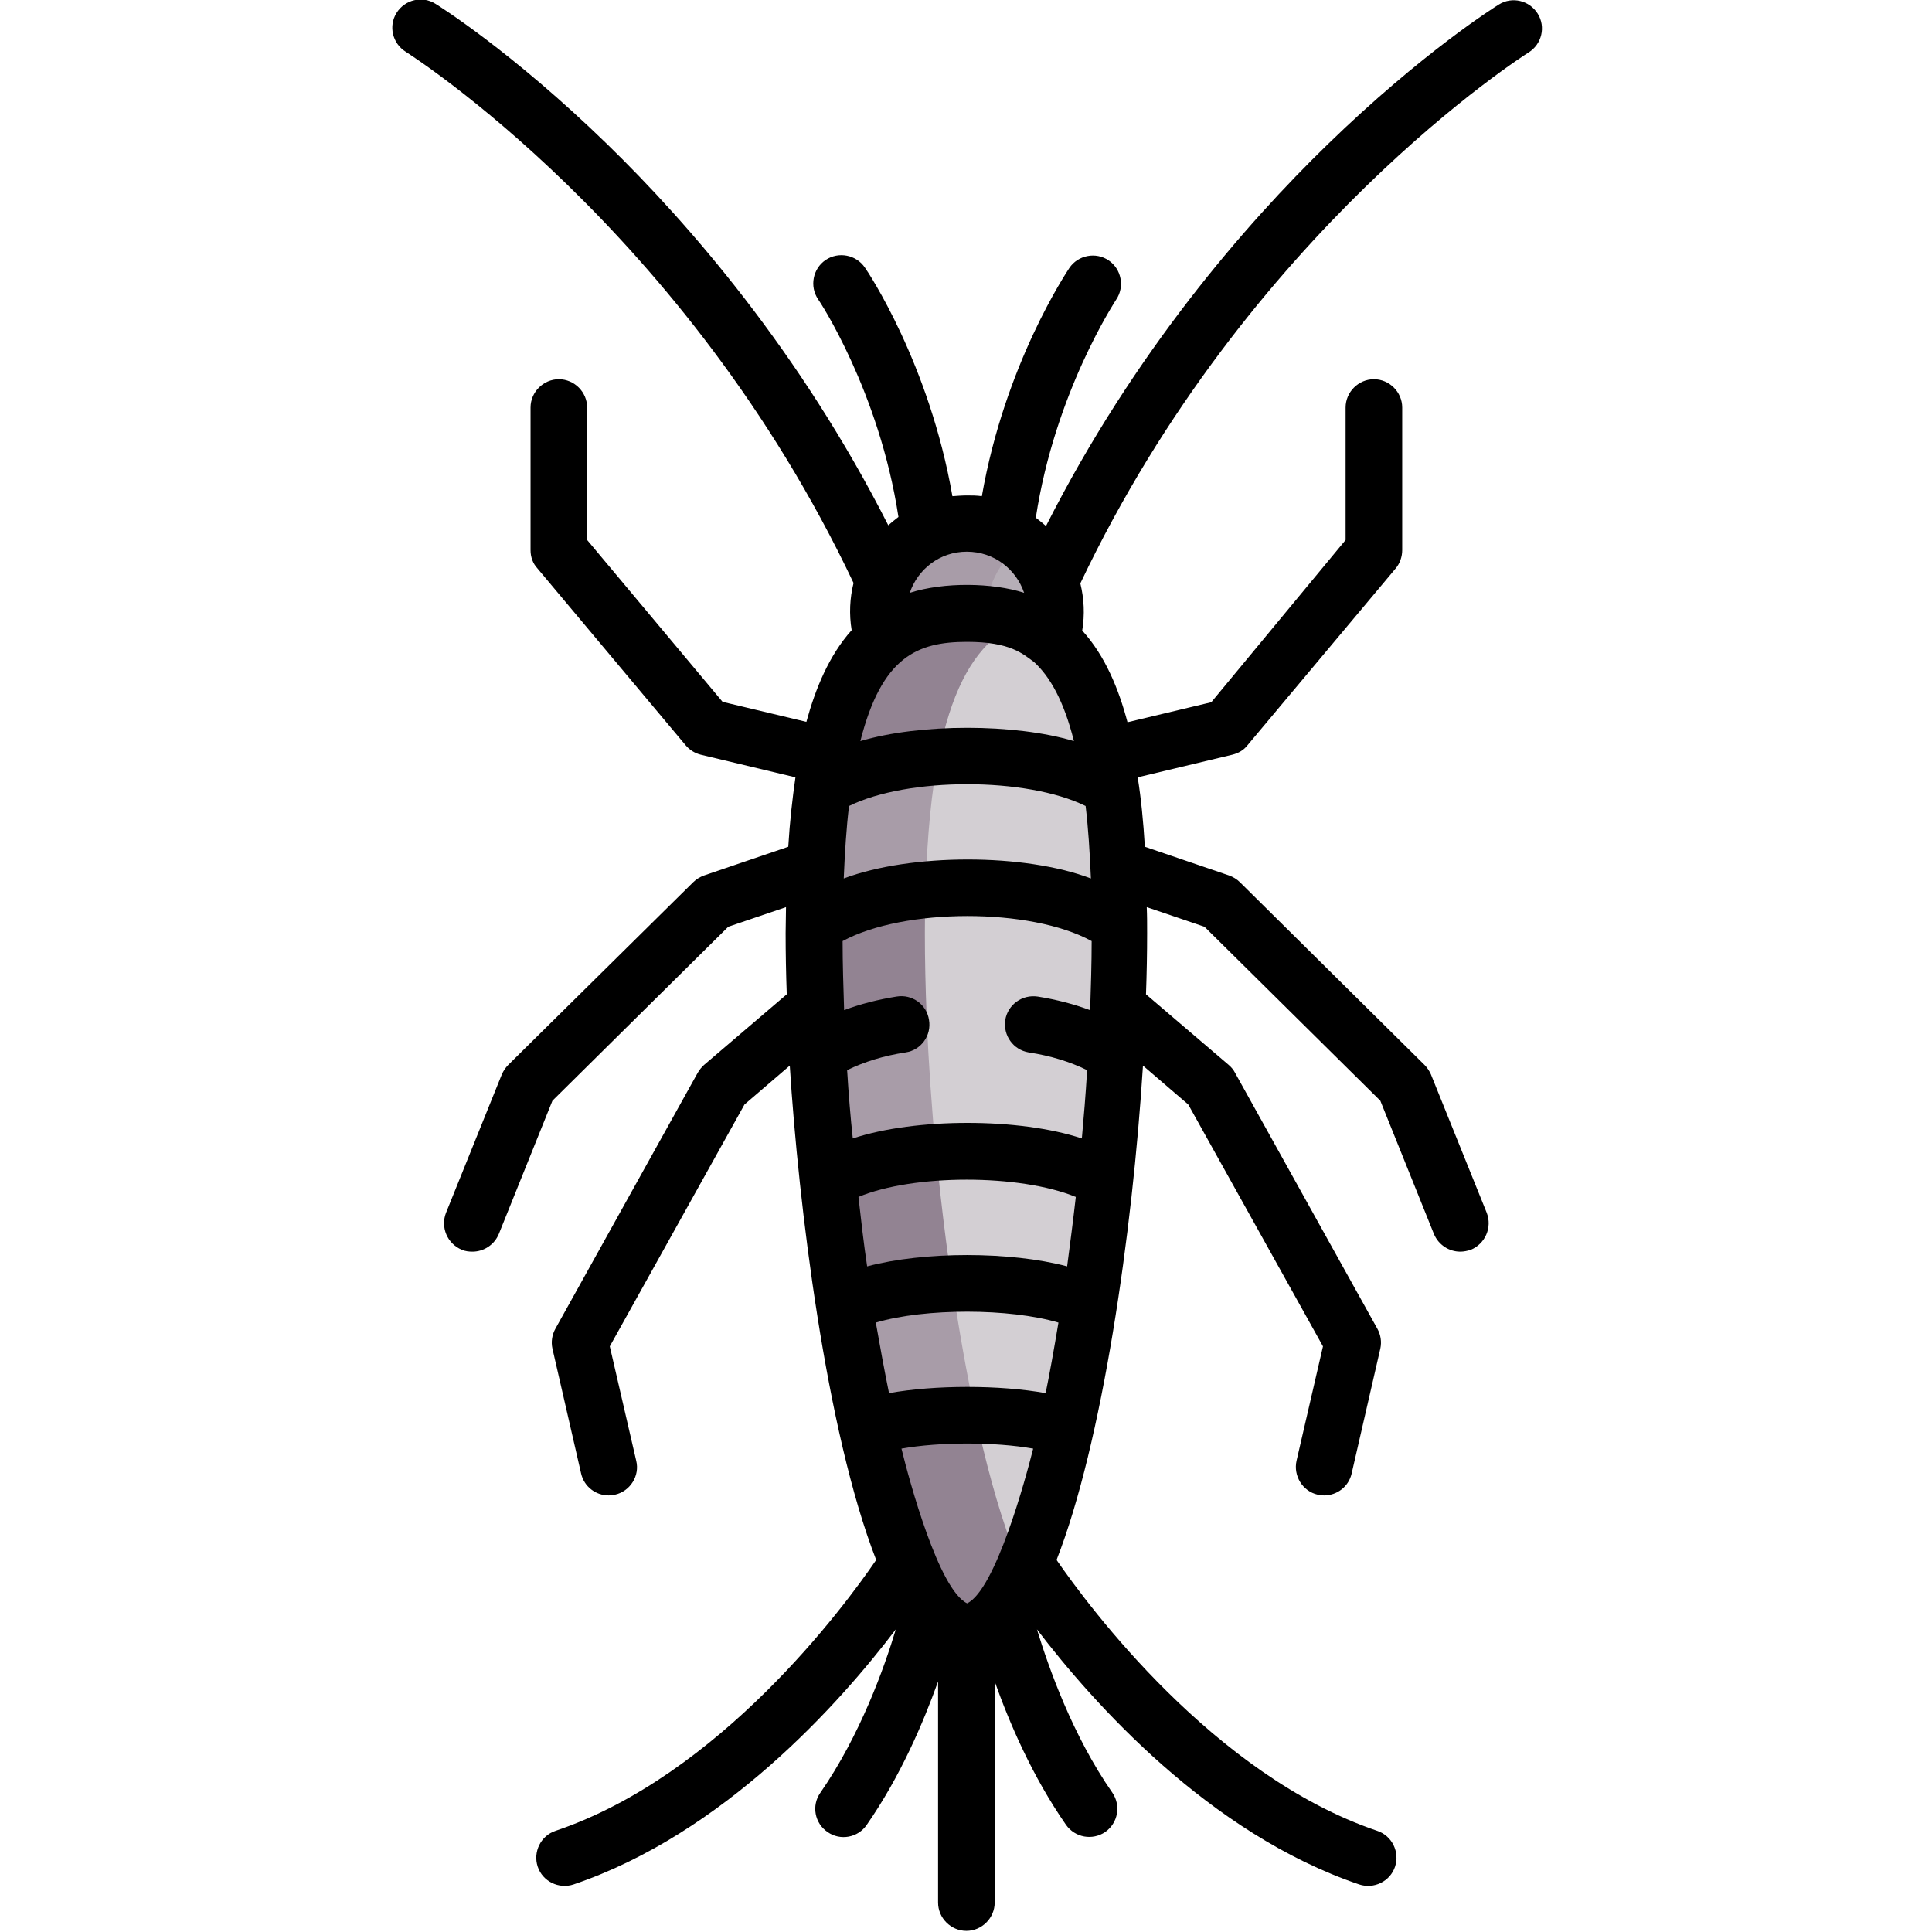 <svg xmlns="http://www.w3.org/2000/svg" xmlns:xlink="http://www.w3.org/1999/xlink" x="0px" y="0px" viewBox="0 0 512 512" style="enable-background:new 0 0 512 512;" xml:space="preserve"><style type="text/css">	.st0001{fill:#B6AEB7;}	.st1001{fill:#A89CA8;}	.st2001{fill:#D3CFD3;}	.st3001{fill:#928392;}</style><path class="st0001" d="M256,164.2c8.9,0,17.2,1.5,24.1,7.5c5.3-16.4-6.9-33.2-24.1-33.2s-29.4,16.8-24.1,33.2 C238.8,165.8,247.1,164.2,256,164.2z"></path><path class="st1001" d="M271.2,143.6c-4.2-3.2-9.4-5.1-15.2-5.1c-17.2,0-29.4,16.8-24.1,33.2c6.9-6,15.2-7.5,24.1-7.5 c1.7,0,3.5,0.1,5.1,0.2C260.9,156.1,264.9,148.4,271.2,143.6z"></path><path class="st2001" d="M296.5,247.3c0,74.5-18.1,184.9-40.5,184.9s-40.5-110.4-40.5-184.9s18.1-85,40.5-85S296.5,172.8,296.5,247.3z"></path><path class="st3001" d="M245.1,247.3c0-57.1,10.7-76.6,25.7-82.6c-4.6-1.8-9.6-2.4-14.8-2.4c-22.4,0-40.5,10.5-40.5,85 s18.1,184.9,40.5,184.9c5.2,0,10.2-6,14.8-16.2C255.8,382.6,245.1,304.4,245.1,247.3z"></path><path class="st2001" d="M216.4,279.2c0.6,10.9,1.5,22.1,2.7,33.3c10.8-6,23.4-7.6,36.8-7.6c13.5,0,26.1,1.6,36.8,7.6 c1.2-11.2,2.1-22.4,2.7-33.3c-11.3-7.3-24.9-9.2-39.6-9.2C241.4,270.1,227.8,271.9,216.4,279.2z"></path><path class="st1001" d="M245.6,270.4c-10.7,0.8-20.6,3.3-29.2,8.8l0,0c0.6,10.9,1.5,22.1,2.7,33.3c8.6-4.8,18.4-6.7,28.9-7.3 C246.9,293.5,246.1,281.8,245.6,270.4z"></path><path class="st2001" d="M256,200.2c-14.1,0-27.2,1.7-38.3,8.4c-1.4,9.9-2.2,21.9-2.2,36.4c11.5-7.8,25.5-9.8,40.5-9.8s29,2,40.5,9.8 c-0.1-14.5-0.9-26.4-2.2-36.4C283.2,201.9,270.1,200.2,256,200.2z"></path><path class="st1001" d="M245.3,235.5c0.4-14.3,1.6-25.8,3.4-35.2c-11.3,0.6-21.8,2.7-31,8.2c-0.6,2.5-2.1,18.2-2.2,36.4l0,0 C224.2,239,234.3,236.4,245.3,235.5z"></path><path class="st2001" d="M282.5,378.1c2.3-10.1,4.3-21.2,6.1-32.7c-9.8-4.2-20.9-5.5-32.6-5.5c-11.7,0-22.8,1.2-32.6,5.5 c1.8,11.5,3.8,22.6,6.1,32.7c8.2-2.5,17.1-3.2,26.5-3.2C265.3,374.9,274.3,375.6,282.5,378.1z"></path><path class="st1001" d="M256,374.9c0.8,0,1.6,0,2.5,0c-2.3-10.8-4.4-22.6-6.2-34.9c-10.3,0.3-20.1,1.6-28.8,5.4 c1.5,10.5,5.7,31.6,6.1,32.7C237.7,375.6,246.6,374.9,256,374.9z"></path><path d="M405.1,13.9c3.5-2.2,4.6-6.8,2.4-10.3s-6.8-4.6-10.3-2.4c-0.8,0.5-20.2,12.6-45.5,37.2c-21.5,20.9-51.1,54.8-74.5,101 c-0.9-0.8-1.8-1.5-2.7-2.2c5.1-33.4,21.1-57.4,21.3-57.8c2.3-3.4,1.4-8.1-2-10.4s-8.1-1.4-10.4,2c-0.7,1.1-17.1,25.5-23.2,60.5 c-1.3-0.2-2.6-0.2-3.9-0.2c-1.3,0-2.6,0.1-3.9,0.2C246.3,96.4,230,72,229.2,70.9c-2.3-3.4-7-4.3-10.4-2s-4.3,7-2,10.4 c0.2,0.2,16.2,24.3,21.3,57.7c-0.9,0.7-1.8,1.4-2.7,2.2c-23.4-46.1-53-80.1-74.5-101C135.6,13.6,116.2,1.5,115.4,1 c-3.5-2.2-8.1-1.1-10.3,2.4c-2.2,3.5-1.1,8.1,2.4,10.3c0.7,0.5,74.2,46.8,118.7,140.8c-1,4-1.2,8.3-0.5,12.5 c-6,6.7-9.6,15.5-12,24.3l-22.2-5.3l-35.9-42.9V108c0-4.1-3.4-7.5-7.5-7.5s-7.5,3.4-7.5,7.5v37.8c0,1.8,0.6,3.5,1.8,4.8l39.3,46.9 c1,1.2,2.4,2.1,4,2.5l25.1,6c-0.8,5.6-1.5,11.7-1.9,18.4l-22.3,7.6c-1.1,0.4-2.1,1-2.9,1.8l-49,48.4c-0.7,0.7-1.3,1.6-1.7,2.5 l-14.8,36.7c-1.5,3.8,0.3,8.2,4.2,9.8c0.9,0.4,1.9,0.5,2.8,0.5c3,0,5.8-1.8,7-4.7l14.2-35.3l46.6-46.1l15.3-5.2 c0,2.3-0.1,4.6-0.1,6.9c0,5.2,0.1,10.7,0.3,16.2l-21.9,18.7c-0.7,0.6-1.2,1.3-1.7,2.1l-37.7,67.8c-0.9,1.6-1.2,3.5-0.8,5.3l7.6,33.1 c0.8,3.5,3.9,5.8,7.3,5.8c0.6,0,1.1-0.1,1.7-0.2c4-0.9,6.6-5,5.6-9l-7-30.3l35.7-64.1l12-10.3c2.3,36.6,9.6,96.9,22.9,131 c-8.4,12.3-41.4,57.1-85,71.8c-3.9,1.3-6,5.6-4.7,9.5s5.6,6,9.5,4.7c39.8-13.5,70.6-48.1,85.4-67.6c-3,10-9.4,28-20,43.3 c-2.4,3.4-1.5,8.1,1.9,10.4c3.4,2.4,8.1,1.5,10.4-1.9c8.9-12.8,15-27.1,18.9-38v58.6c0,4.1,3.4,7.5,7.5,7.5s7.5-3.4,7.5-7.5v-58.6 c3.9,11,10,25.2,18.9,38c2.4,3.4,7,4.2,10.4,1.9c3.4-2.4,4.2-7,1.9-10.4c-10.6-15.2-16.9-33.2-20-43.3 c14.8,19.4,45.6,54.1,85.4,67.6c3.9,1.3,8.2-0.8,9.5-4.7c1.3-3.9-0.8-8.2-4.7-9.5c-43.4-14.7-76.5-59.5-85-71.8 c12.1-30.9,20.1-86.5,22.9-131l12,10.3l35.7,64.1l-7,30.3c-0.9,4,1.6,8.1,5.6,9c0.6,0.1,1.1,0.2,1.7,0.2c3.4,0,6.5-2.3,7.3-5.8 l7.6-33.1c0.4-1.8,0.1-3.7-0.8-5.3l-37.7-67.8c-0.4-0.8-1-1.5-1.7-2.1l-21.9-18.7c0.2-5.5,0.3-11,0.3-16.2c0-2.4,0-4.7-0.1-6.9 l15.3,5.2l46.6,46.1L380,327c1.2,2.9,4,4.7,7,4.7c0.9,0,1.9-0.2,2.8-0.5c3.8-1.6,5.7-5.9,4.2-9.8l-14.8-36.7c-0.4-0.9-1-1.8-1.7-2.5 l-48.9-48.4c-0.8-0.8-1.8-1.4-2.9-1.8l-22.3-7.6c-0.4-6.7-1-12.8-1.9-18.4l25.1-6c1.6-0.4,3-1.2,4-2.5l39.3-46.9 c1.1-1.3,1.7-3.1,1.7-4.8V108c0-4.1-3.4-7.5-7.5-7.5s-7.5,3.4-7.5,7.5v35.1l-35.6,43l-22.2,5.3c-2.3-8.7-5.9-17.6-12-24.3 c0.7-4.2,0.5-8.4-0.5-12.5C330.7,61.1,404.1,14.5,405.1,13.9z M256.3,424.9c-7.5-3.6-15.3-32.4-17.4-41c10.1-1.8,24.8-1.8,34.9,0 C271.8,391.9,263.8,421.3,256.3,424.9z M277.1,369.2c-12.1-2.2-29.4-2.2-41.5,0c-1.2-5.9-2.4-12.4-3.5-18.7 c13.2-3.9,35.5-3.8,48.4,0C279.3,357.7,278.1,364.4,277.1,369.2z M229.8,335.6c-0.9-6-1.6-12.2-2.3-18.4c14.6-6.1,42.7-6.1,57.6,0 c-0.7,6.2-1.5,12.3-2.3,18.4C267.8,331.6,244.8,331.6,229.8,335.6z M224.5,283.6c4.5-2.2,9.6-3.8,15.5-4.7c4.1-0.6,6.9-4.5,6.2-8.6 c-0.6-4.1-4.5-6.9-8.6-6.2c-5,0.8-9.7,2-13.9,3.6c-0.2-6.3-0.4-12.4-0.4-18.3c16.2-8.8,49.8-8.9,66,0c0,5.9-0.2,12-0.4,18.3 c-4.3-1.6-8.9-2.8-13.9-3.6c-4.1-0.6-7.9,2.1-8.6,6.2c-0.6,4.1,2.1,7.9,6.2,8.6c5.9,0.9,11,2.5,15.5,4.7c-0.4,6.7-0.9,12.6-1.4,18.1 c-16.5-5.5-44.1-5.5-60.7,0C225.4,296.2,224.9,290.1,224.5,283.6z M287.7,213.6c0.7,5.8,1.1,12.2,1.4,19.2 c-17.6-6.7-47.6-6.7-65.5,0c0.3-7,0.7-13.4,1.4-19.2C240.6,205.9,272,205.9,287.7,213.6z M228,196.4c5.7-22.4,15.1-26.3,28.3-26.3 c11.5,0,14.8,3.2,17.8,5.4c4.1,3.8,7.8,10.1,10.5,20.9C268.9,191.7,243.8,191.7,228,196.4z M271.4,157.1c-8.4-2.7-21.2-2.9-30.3,0 c2.1-6.2,7.9-10.9,15.1-10.9C263.5,146.2,269.3,150.9,271.4,157.1z"></path></svg>